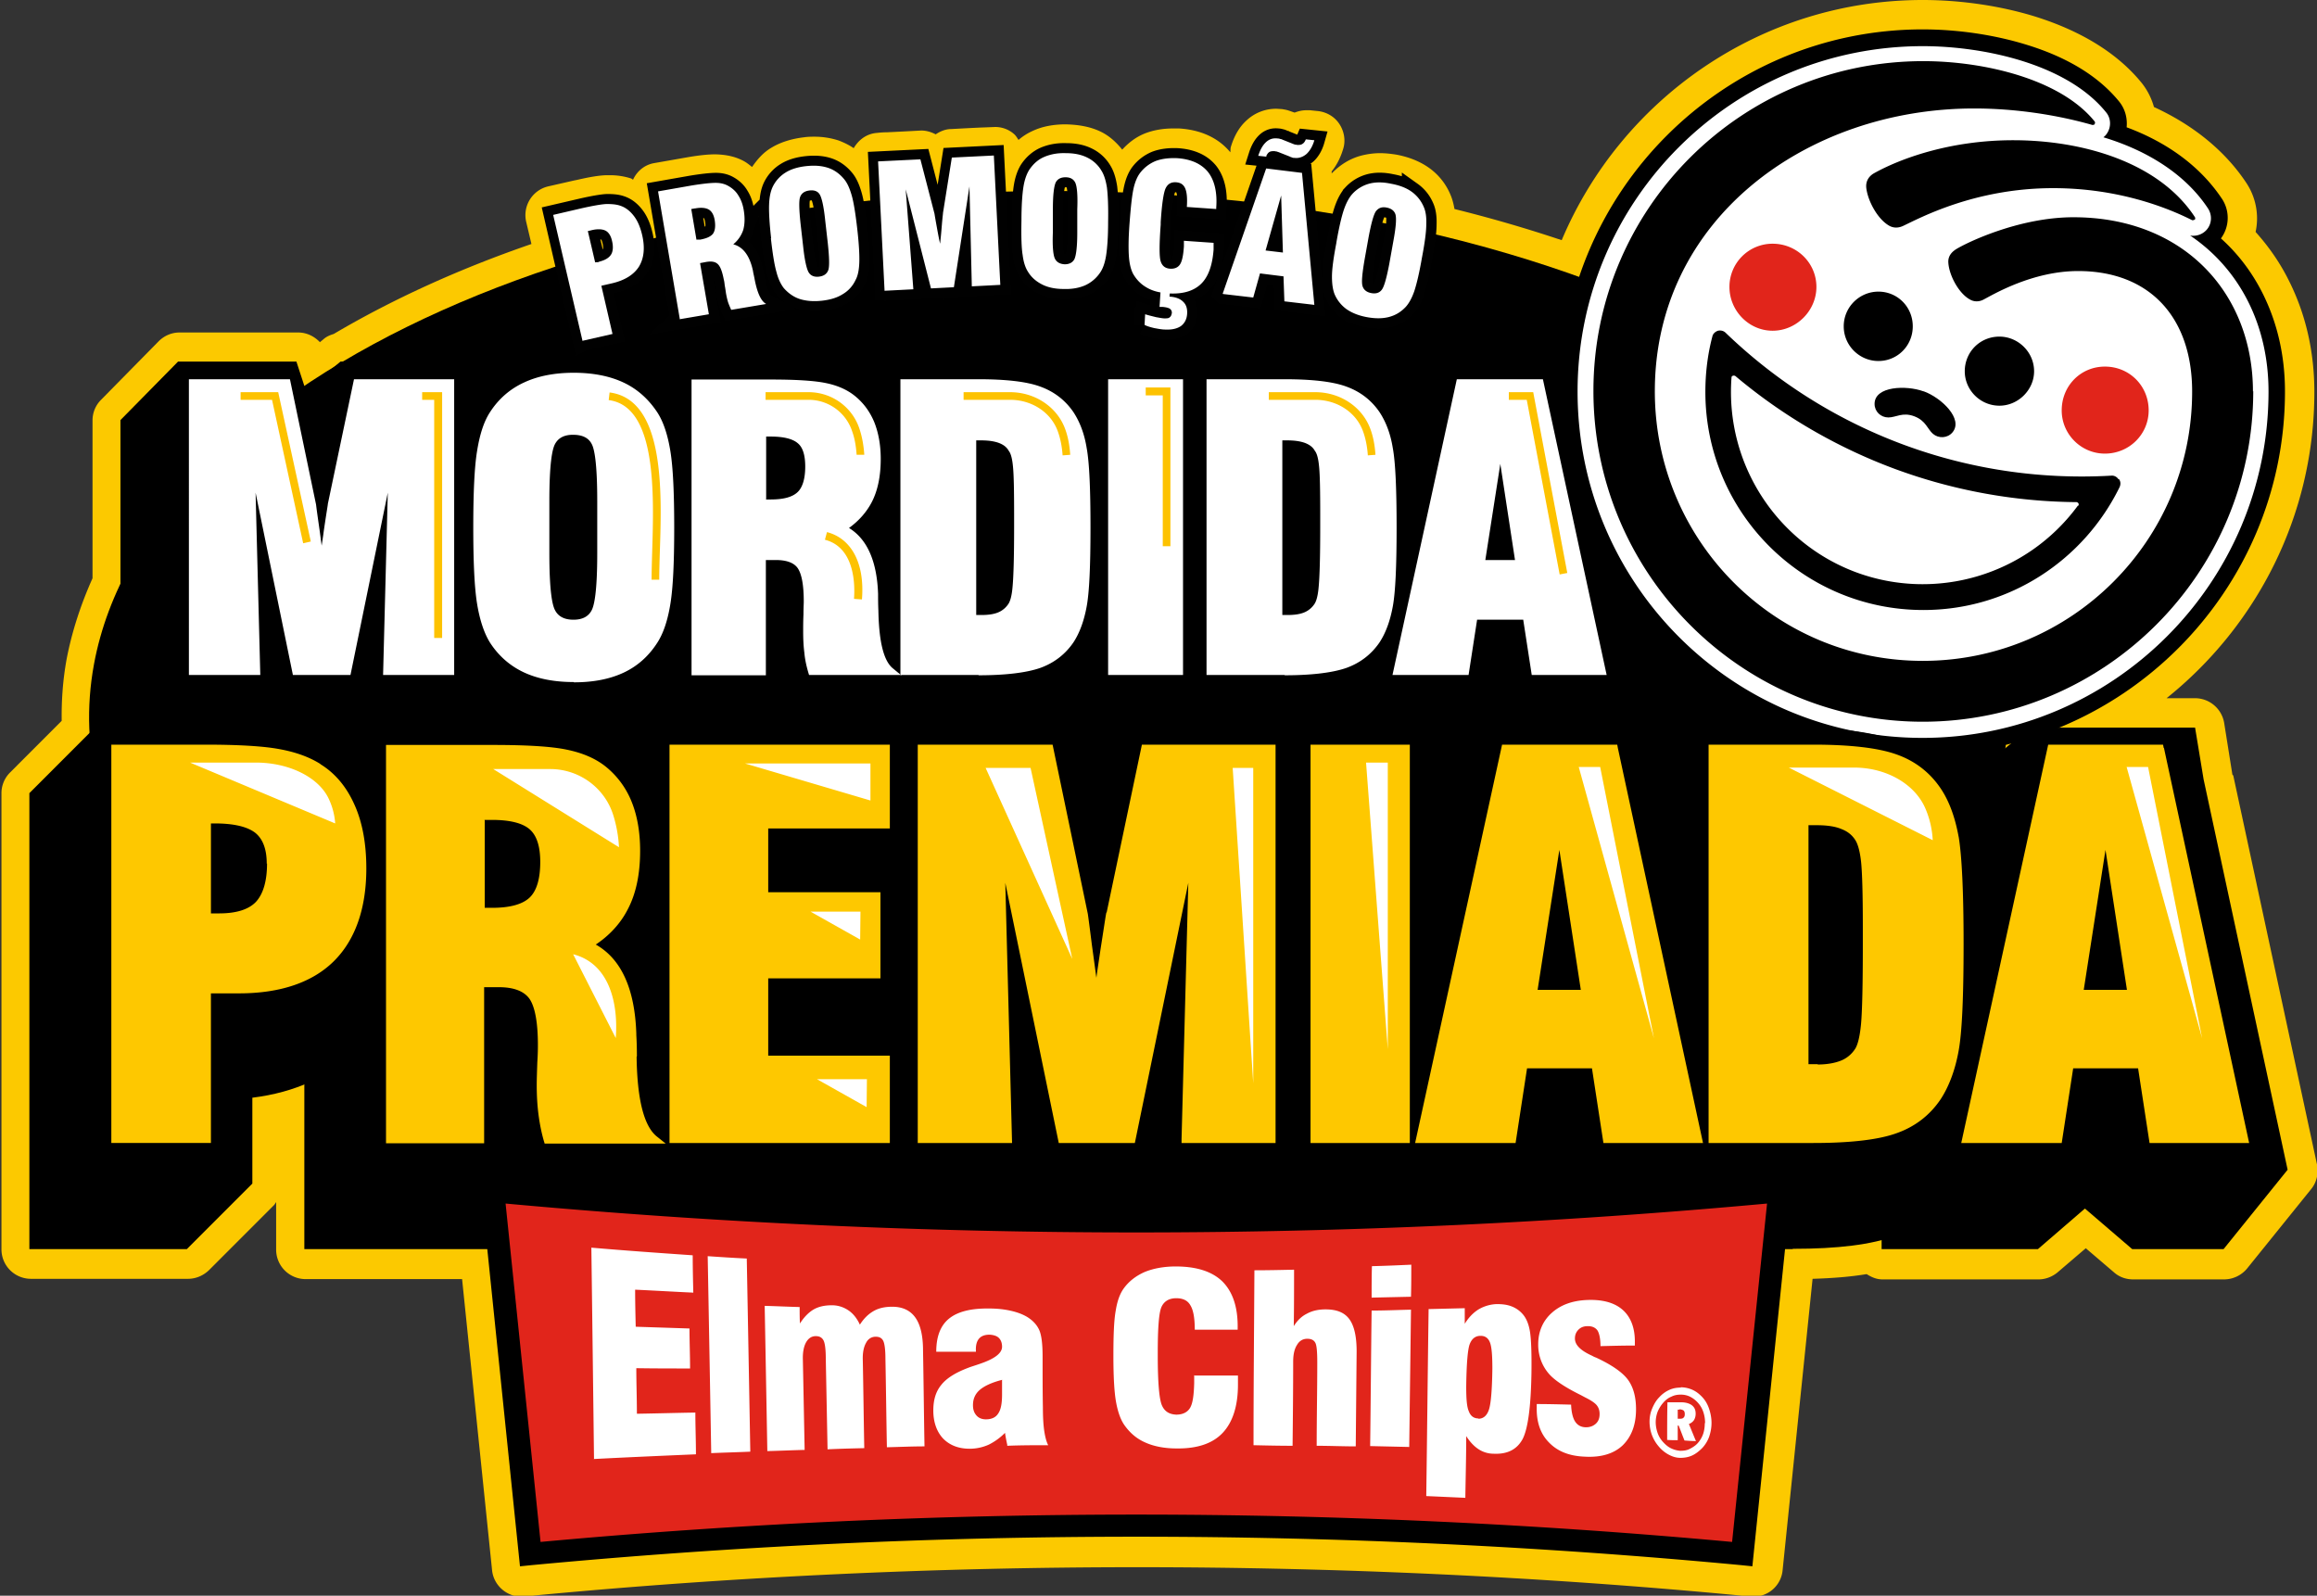 <svg xmlns="http://www.w3.org/2000/svg" width="318" height="219" fill="none"><rect width="100%" height="100%" fill="#333333" stroke="none"/><g clip-path="url(#a)"><path fill="#FCC900" d="m306.388 106.313-1.129-7.101a4.07 4.07 0 0 0-3.992-3.39h-3.911c12.338-9.884 20.281-25.055 20.281-42.04 0-5.568-1.21-10.773-3.548-15.372-1.21-2.421-2.742-4.6-4.516-6.577a8.8 8.8 0 0 0-1.25-6.697c-2.903-4.398-7.257-7.948-12.701-10.45a9.3 9.3 0 0 0-1.653-3.268c-3.266-4.035-8.184-7.1-14.555-9.118C274.616.807 269.133 0 263.891 0c-22.256 0-41.408 13.637-49.553 32.963a190 190 0 0 0-14.716-4.277c-.121-.686-.283-1.331-.524-1.896a8.54 8.54 0 0 0-3.024-3.793c-1.21-.847-2.702-1.452-4.436-1.775-.766-.12-1.532-.202-2.217-.202-.887 0-1.734.122-2.54.323-1.573.404-2.944 1.251-4.113 2.461v-.282c.686-.847 1.21-1.856 1.573-3.066.362-1.13.161-2.38-.484-3.39-.645-1.008-1.694-1.654-2.903-1.815l-1.169-.121h-.484c-.565 0-1.089.12-1.613.323-.04 0-.806-.283-.968-.323-.282-.08-.564-.121-.806-.162-.161 0-.605-.04-.766-.04a5.9 5.9 0 0 0-3.992 1.533c-1.008.888-1.734 2.098-2.217 3.672-.081.242-.041.524-.081.766-1.169-1.412-3.266-3.026-7.016-3.268h-.887c-1.371 0-2.701.242-3.83.686-1.21.484-2.218 1.251-3.105 2.22-.806-1.01-1.774-1.897-2.943-2.462-1.331-.645-2.903-.968-4.838-1.008-1.653 0-3.186.282-4.476.887a7.8 7.8 0 0 0-1.975 1.25c-.162-.241-.323-.524-.525-.725a3.9 3.9 0 0 0-2.701-1.05s-.968.041-2.097.081c-1.733.081-3.911.202-3.911.202-.806 0-1.532.323-2.137.726-.604-.322-1.29-.524-1.975-.524-.041 0-2.944.161-4.718.242-.725 0-1.29.08-1.29.08-1.451.081-2.58.928-3.266 2.099-.645-.444-1.33-.767-2.056-1.05a10.7 10.7 0 0 0-3.266-.524c-.484 0-.968 0-1.492.08-1.733.203-3.266.687-4.515 1.453-1.089.646-1.896 1.574-2.621 2.623-.363-.283-.686-.565-1.129-.807-1.049-.565-2.258-.888-3.911-.928-.968 0-2.177.12-3.83.403l-4.597.807c-1.33.242-2.339 1.13-2.863 2.26-.08 0-.16-.121-.282-.162a9.5 9.5 0 0 0-2.903-.444h-.524c-1.008.04-2.258.242-3.992.646l-.403.08-3.548.808a4.054 4.054 0 0 0-3.024 4.841l.726 3.066c-9.96 3.43-19.071 7.586-27.135 12.346-.524.162-1.008.364-1.411.727l-.484.403c-.766-.807-1.815-1.331-2.984-1.331H24.635c-1.089 0-2.097.444-2.863 1.21l-7.902 8.029a3.97 3.97 0 0 0-1.17 2.824v21.666c-1.612 3.591-2.822 7.303-3.548 11.055-.524 2.865-.725 5.689-.685 8.513L1.37 106.03a4 4 0 0 0-1.17 2.865v62.577a4.045 4.045 0 0 0 4.032 4.035h21.571c1.089 0 2.097-.444 2.863-1.17l8.991-8.998.242-.363v6.536a4.046 4.046 0 0 0 4.032 4.035h21.49l4.113 39.943c.202 2.058 1.976 3.631 3.992 3.631h.362l1.533-.161c27.296-2.583 55.116-3.874 82.655-3.874 27.538 0 55.358 1.291 82.655 3.874l1.572.161h.363a3.99 3.99 0 0 0 3.992-3.631l4.112-39.983c2.782-.081 5.242-.283 7.419-.646.645.404 1.331.726 2.177.726h21.41c.968 0 1.895-.363 2.621-.968l3.87-3.308 3.871 3.308c.726.646 1.653.968 2.621.968h12.499a4.12 4.12 0 0 0 3.145-1.492l8.789-10.894c.766-.928 1.049-2.179.807-3.389l-11.491-53.378z"/><path fill="#000" d="M274.898 104.82c-4.515 24.409-30.925 44.784-67.535 55.88l-151.198-8.957c-30.28-14.686-47.658-36.837-43.263-60.6 7.298-39.46 71.85-68.388 144.183-64.595S282.156 65.36 274.898 104.82"/><path fill="#000" stroke="#010101" stroke-miterlimit="10" stroke-width="2.75" d="m79.994 46.802-3.992-17.309 3.992-.928c1.451-.323 2.58-.524 3.306-.565.726 0 1.37.04 1.935.242.726.243 1.33.727 1.855 1.413.524.685.887 1.573 1.129 2.622.403 1.735.242 3.188-.444 4.317q-1.087 1.695-3.75 2.3l-1.41.323 1.532 6.617-4.073.927zm1.774-10.813h.201c.081 0 .202 0 .323-.08.806-.203 1.33-.525 1.613-.969s.322-1.13.12-1.937c-.16-.685-.483-1.17-.927-1.371-.443-.202-1.129-.242-2.016 0l-.363.08 1.008 4.317zm11.572 7.787-2.984-17.51 4.596-.807c1.492-.242 2.62-.363 3.306-.363.726 0 1.29.16 1.774.443.565.323 1.049.767 1.371 1.332q.544.847.726 2.057c.161 1.009.121 1.897-.081 2.623a4.3 4.3 0 0 1-1.37 1.977c1.37.363 2.257 1.573 2.701 3.631.04.282.121.605.202 1.009.362 1.977.887 3.147 1.612 3.55l-4.798.807c-.161-.363-.322-.726-.443-1.09a11 11 0 0 1-.282-1.25c-.04-.282-.081-.605-.162-1.009-.08-.403-.08-.645-.12-.766-.202-1.09-.444-1.775-.807-2.139s-.887-.443-1.613-.322l-.847.161 1.21 7.02-4.032.686zm2.298-10.894h.524c.846-.161 1.41-.403 1.733-.807q.424-.605.242-1.815c-.12-.767-.403-1.25-.806-1.493-.403-.242-1.048-.323-1.895-.161-.04 0-.121 0-.242.04-.12 0-.201.04-.282.04l.726 4.277zm10.241-.162c-.242-2.137-.323-3.67-.283-4.68.041-1.008.202-1.774.484-2.38a4.7 4.7 0 0 1 1.774-1.977c.766-.484 1.734-.766 2.863-.887 1.169-.121 2.137-.04 2.984.242.846.282 1.572.807 2.177 1.533.443.524.766 1.25 1.048 2.219s.524 2.502.766 4.6.323 3.671.283 4.68-.202 1.815-.525 2.38a4.36 4.36 0 0 1-1.774 1.937c-.766.484-1.733.766-2.862.887q-1.694.181-3.024-.242c-.847-.282-1.573-.807-2.178-1.493-.403-.524-.766-1.25-1.008-2.219-.282-.968-.524-2.501-.766-4.64zm7.781.727-.363-3.187c-.201-1.977-.483-3.147-.766-3.591-.282-.444-.766-.605-1.411-.524s-1.048.363-1.25.847-.161 1.735.041 3.671l.363 3.188c.201 1.896.483 3.106.766 3.55.282.444.766.646 1.411.565.645-.08 1.048-.363 1.25-.847s.161-1.735-.041-3.672Zm7.782 6.456-.887-17.753 5.806-.282 1.935 7.464s.081.524.242 1.412c.162.888.323 1.816.525 2.703q.12-1.029.241-2.542c.081-1.008.162-1.573.162-1.694l1.209-7.585 5.766-.283.887 17.753-3.911.201-.323-13.717-2.136 13.838-3.145.162-3.468-13.597 1.048 13.718-3.911.202zm18.789-9.643c0-2.139.121-3.712.282-4.68.162-.969.444-1.735.807-2.3.524-.767 1.209-1.372 2.016-1.735.846-.363 1.814-.565 2.983-.525 1.17 0 2.137.202 2.944.606a4.56 4.56 0 0 1 1.935 1.775c.363.565.605 1.331.766 2.34.121.968.202 2.542.161 4.68 0 2.139-.121 3.672-.282 4.68-.161.969-.443 1.776-.806 2.3a4.95 4.95 0 0 1-2.016 1.735c-.807.363-1.815.565-2.984.524-1.169 0-2.137-.201-2.943-.605-.807-.403-1.492-.968-1.976-1.775q-.544-.847-.726-2.3c-.161-.968-.201-2.541-.161-4.68zm7.661 1.694v-3.227c.08-1.977-.041-3.188-.282-3.672q-.363-.726-1.331-.726c-.645 0-1.089.242-1.331.686-.241.484-.403 1.694-.403 3.63v3.229c-.08 1.936.041 3.147.282 3.63.242.485.686.727 1.331.767.645 0 1.089-.242 1.331-.685.241-.485.403-1.695.403-3.632Zm14.636 1.09 4.072.282v.928c-.161 2.179-.726 3.752-1.734 4.72-1.008.969-2.5 1.413-4.475 1.292-1.17-.081-2.137-.323-2.903-.767-.807-.444-1.411-1.049-1.895-1.856-.323-.565-.524-1.372-.605-2.34-.081-1.009-.081-2.542.081-4.68.161-2.138.322-3.672.524-4.64.201-.968.524-1.735.927-2.26a5.16 5.16 0 0 1 2.097-1.613c.846-.323 1.814-.444 2.943-.404 1.935.121 3.346.767 4.274 1.897.887 1.13 1.29 2.784 1.129 4.922v.161l-4.032-.282c.08-1.21 0-2.058-.242-2.582-.242-.525-.645-.767-1.25-.807-.685-.04-1.129.242-1.411.807s-.524 2.138-.686 4.68v.323c-.201 2.743-.201 4.438 0 5.043.202.645.645.968 1.291 1.009.604.04 1.088-.162 1.37-.606s.444-1.25.525-2.46zm-5.403 11.58.08-1.494c.525.162 1.049.283 1.533.404.483.08.846.161 1.129.161.322 0 .564 0 .725-.161.162-.121.242-.323.283-.605 0-.242-.081-.404-.283-.565q-.302-.182-.967-.242h-.444l.161-2.421 1.291.08-.081.928c.806.04 1.451.283 1.855.686.443.404.604.969.564 1.655q-.06 1.088-.847 1.694c-.524.363-1.249.525-2.137.484-.524 0-1.048-.12-1.532-.201-.483-.121-.967-.242-1.33-.444zm10.684-4.318 5.968-17.187 4.919.605 1.693 18.115-4.112-.484-.121-3.43-3.226-.403-.927 3.309-4.153-.485zm6.089-18.801-1.17-.121c.283-.888.646-1.493 1.089-1.897q.666-.604 1.573-.484c.161 0 .282.04.403.08.121 0 .242.082.363.122l1.411.565s.201.08.282.08.202.04.282.04c.242 0 .484 0 .686-.16.201-.122.322-.323.443-.606l1.169.121c-.241.848-.645 1.493-1.088 1.896-.484.404-1.048.606-1.653.525-.121 0-.242 0-.363-.08-.121 0-.202-.081-.323-.122l-1.532-.605s-.161-.04-.242-.08c-.08 0-.161 0-.242-.04-.282 0-.524 0-.725.12-.202.121-.323.323-.444.565zm-.202 12.87 2.379.282-.242-7.827zm9.758-1.049c.362-2.098.725-3.631 1.048-4.559.322-.928.726-1.654 1.169-2.138a4.9 4.9 0 0 1 2.258-1.372q1.33-.363 3.024 0c1.129.202 2.097.565 2.822 1.09a4.87 4.87 0 0 1 1.653 2.057q.424.908.363 2.42c0 1.01-.201 2.543-.604 4.64-.363 2.099-.726 3.591-1.049 4.56s-.726 1.654-1.169 2.138c-.645.686-1.371 1.13-2.258 1.372s-1.895.242-3.024.04-2.056-.565-2.822-1.09a4.9 4.9 0 0 1-1.653-2.057q-.363-.908-.363-2.42c0-1.01.201-2.542.605-4.64zm7.257 2.905.565-3.147c.362-1.937.443-3.147.282-3.672-.162-.484-.565-.806-1.21-.927-.645-.122-1.088.04-1.451.484-.323.444-.645 1.614-1.008 3.51l-.565 3.147c-.322 1.896-.443 3.107-.282 3.631q.241.787 1.21.968.968.182 1.451-.484c.323-.444.645-1.614 1.008-3.51Z"/><path fill="#fff" d="m79.953 46.802-4.032-17.309 3.992-.928c1.452-.323 2.58-.524 3.306-.565.726 0 1.371.04 1.936.242.725.243 1.33.727 1.854 1.413.525.685.887 1.573 1.13 2.622.403 1.735.241 3.188-.444 4.317q-1.089 1.695-3.75 2.3l-1.411.323 1.532 6.617-4.072.927zm1.775-10.813h.201c.08 0 .202 0 .323-.08.806-.203 1.33-.525 1.612-.969s.323-1.13.121-1.937c-.16-.685-.484-1.17-.927-1.371s-1.129-.242-2.016 0l-.363.08 1.008 4.317zm11.571 7.787-2.984-17.51 4.597-.807c1.492-.242 2.62-.363 3.306-.363.726 0 1.29.16 1.774.443.565.323 1.048.767 1.371 1.332q.544.847.726 2.057c.161 1.009.121 1.897-.081 2.623a4.3 4.3 0 0 1-1.371 1.977c1.371.363 2.258 1.573 2.702 3.631.04.282.121.605.201 1.009.363 1.977.887 3.147 1.613 3.55l-4.798.807c-.161-.363-.323-.726-.444-1.09a11 11 0 0 1-.282-1.25c-.04-.282-.08-.605-.161-1.009-.04-.403-.08-.645-.121-.766-.202-1.05-.444-1.775-.806-2.139s-.887-.443-1.613-.322l-.847.161 1.21 7.02-4.032.686zm2.298-10.894h.524c.847-.161 1.412-.403 1.734-.807q.423-.605.242-1.815c-.12-.767-.403-1.25-.806-1.493-.403-.242-1.049-.323-1.895-.161-.04 0-.121 0-.242.04-.121 0-.202.04-.282.04l.725 4.277zm10.241-.162c-.242-2.137-.322-3.67-.282-4.68.04-1.008.202-1.774.484-2.38a4.7 4.7 0 0 1 1.774-1.977c.766-.484 1.734-.766 2.863-.887 1.169-.121 2.137-.04 2.983.242s1.573.807 2.178 1.533c.443.524.766 1.25 1.048 2.219s.524 2.502.766 4.6.323 3.671.282 4.68c-.04 1.008-.201 1.815-.524 2.38a4.36 4.36 0 0 1-1.774 1.937c-.766.484-1.734.766-2.863.887q-1.694.181-3.024-.242c-.846-.282-1.572-.807-2.177-1.493-.403-.524-.766-1.25-1.008-2.219-.282-.968-.524-2.501-.766-4.64zm7.782.727-.363-3.187c-.201-1.977-.484-3.147-.766-3.591s-.766-.605-1.411-.524-1.048.363-1.25.847-.161 1.735.04 3.671l.363 3.188c.202 1.896.484 3.106.766 3.55s.766.646 1.411.565c.646-.08 1.049-.363 1.25-.847s.162-1.735-.04-3.672m7.782 6.456-.887-17.753 5.806-.282 1.935 7.464s.081.524.242 1.412.323 1.816.524 2.703q.122-1.029.242-2.542c.081-1.008.161-1.573.161-1.694l1.21-7.585 5.766-.283.887 17.753-3.911.201-.323-13.717-2.137 13.838-3.145.162-3.467-13.597 1.048 13.718-3.911.202zm18.789-9.643c0-2.139.121-3.712.282-4.68.161-.969.444-1.735.806-2.3.525-.767 1.17-1.372 2.016-1.735s1.815-.565 2.984-.525c1.169 0 2.137.202 2.943.606a4.56 4.56 0 0 1 1.936 1.775c.363.565.604 1.331.766 2.34.121.968.201 2.542.161 4.68 0 2.139-.121 3.672-.282 4.68-.162 1.009-.444 1.776-.807 2.3a4.94 4.94 0 0 1-2.016 1.735c-.806.363-1.814.565-2.983.524-1.17 0-2.137-.201-2.944-.605s-1.491-.968-1.975-1.775q-.544-.847-.726-2.3c-.161-.968-.202-2.541-.161-4.68zm7.66 1.694v-3.227c.081-1.977-.04-3.188-.282-3.672q-.363-.726-1.33-.726c-.645 0-1.089.242-1.331.686-.242.484-.403 1.694-.403 3.63v3.229c-.081 1.936.04 3.147.282 3.63.242.485.686.727 1.331.767.645 0 1.088-.242 1.33-.685.242-.485.403-1.695.403-3.632m14.636 1.09 4.073.282v.928c-.162 2.179-.726 3.752-1.734 4.72-1.008.969-2.5 1.413-4.476 1.292-1.169-.081-2.137-.323-2.903-.767-.806-.444-1.411-1.049-1.895-1.856-.322-.565-.524-1.372-.604-2.34-.081-1.009-.081-2.542.08-4.68s.323-3.672.524-4.64c.202-.968.525-1.735.928-2.26a5.16 5.16 0 0 1 2.096-1.613c.847-.323 1.815-.444 2.944-.404 1.935.121 3.346.767 4.274 1.897.887 1.13 1.29 2.784 1.128 4.922v.161l-4.031-.282c.08-1.21 0-2.058-.242-2.582-.242-.525-.646-.767-1.25-.807-.686-.04-1.129.242-1.411.807s-.525 2.138-.686 4.68v.323c-.202 2.743-.202 4.438 0 5.043.202.645.645.968 1.29 1.009.605.04 1.089-.162 1.371-.606s.444-1.25.524-2.46zm-5.403 11.58.081-1.494c.524.162 1.048.283 1.532.404.484.08.847.161 1.129.161.323 0 .565 0 .726-.161.161-.121.242-.323.282-.605 0-.242-.08-.404-.282-.565q-.303-.182-.968-.242h-.443l.161-2.421 1.29.08-.08.928c.806.04 1.451.283 1.854.686.444.404.605.969.565 1.655q-.06 1.088-.847 1.694c-.524.363-1.25.525-2.137.484-.524 0-1.048-.12-1.532-.201-.484-.121-.968-.242-1.331-.444zm10.725-4.318 5.968-17.187 4.919.605 1.693 18.115-4.112-.484-.121-3.43-3.226-.403-.927 3.309-4.153-.485zm6.048-18.801-1.169-.121c.282-.888.645-1.493 1.089-1.897q.665-.604 1.572-.484c.161 0 .282.04.403.08.121 0 .242.082.363.122l1.411.565s.202.08.283.08.201.04.282.04c.242 0 .484 0 .685-.16.202-.122.323-.323.444-.606l1.169.121c-.242.848-.645 1.493-1.088 1.896-.484.404-1.049.606-1.654.525-.121 0-.242 0-.362-.08-.121 0-.202-.081-.323-.122l-1.532-.605s-.161-.04-.242-.08c-.081 0-.161 0-.242-.04-.282 0-.524 0-.726.12-.201.121-.322.323-.443.565zm-.161 12.87 2.379.282-.242-7.827zm9.717-1.089c.363-2.098.726-3.631 1.049-4.56.322-.927.725-1.654 1.169-2.138a4.9 4.9 0 0 1 2.258-1.372q1.33-.363 3.024 0c1.129.202 2.096.565 2.822 1.09a4.9 4.9 0 0 1 1.653 2.057q.423.909.363 2.421c0 1.009-.202 2.542-.605 4.64-.363 2.098-.726 3.591-1.048 4.56-.323.927-.726 1.654-1.169 2.138-.645.685-1.371 1.13-2.258 1.371s-1.895.242-3.024.04-2.056-.564-2.823-1.089a4.9 4.9 0 0 1-1.653-2.057q-.363-.907-.363-2.421c0-1.009.202-2.542.605-4.64zm7.258 2.945.564-3.147c.363-1.937.444-3.147.282-3.672-.161-.484-.564-.806-1.209-.927-.645-.122-1.089.04-1.452.484-.322.444-.645 1.614-1.008 3.51l-.564 3.147c-.323 1.896-.444 3.107-.282 3.631q.241.787 1.209.968.968.182 1.452-.484c.322-.444.645-1.614 1.008-3.51"/><path fill="#000" d="M24.434 97.154v-39.5h12.78l3.468 16.785s.162 1.13.404 3.187c.242 2.018.524 4.075.806 6.093.201-1.533.484-3.39.806-5.649s.524-3.51.565-3.752l3.427-16.663h12.62v39.499h-8.628l.766-30.542-6.17 30.542h-6.934l-6.17-30.542.767 30.542h-8.628z"/><path fill="#000" d="M59.35 105.143h-8.588l-2.379-2.462-3.024 2.462h-6.934l-3.024-2.462-2.38 2.462-16.61 2.461.12-10.45v-39.5l7.903-8.028h16.248l1.29 3.954 4.758-3.954h12.62l7.943 8.029v39.499z"/><path fill="#000" d="M62.939 77.384c0-4.76.16-8.23.524-10.41.322-2.178.887-3.913 1.653-5.123 1.129-1.735 2.58-3.026 4.395-3.873s3.991-1.251 6.491-1.251 4.718.403 6.492 1.25q2.66 1.273 4.354 3.874c.806 1.25 1.37 2.986 1.734 5.164.322 2.179.524 5.649.524 10.37s-.161 8.19-.524 10.368c-.323 2.179-.928 3.914-1.734 5.165q-1.633 2.602-4.355 3.873c-1.814.847-3.95 1.291-6.49 1.291s-4.718-.444-6.492-1.291c-1.815-.847-3.266-2.138-4.395-3.873-.766-1.251-1.33-2.946-1.653-5.124-.323-2.179-.524-5.649-.524-10.41m16.813 3.591v-7.141c0-4.358-.282-7.101-.807-8.11-.564-1.049-1.532-1.533-2.983-1.533s-2.38.525-2.903 1.574-.807 3.752-.807 8.069v7.141c0 4.277.283 6.94.807 8.03.524 1.088 1.532 1.613 2.943 1.613s2.379-.525 2.943-1.574c.525-1.049.807-3.752.807-8.069"/><path fill="#000" d="M76.002 106.111c-3.669 0-7.015-.686-9.838-2.017-3.145-1.493-5.725-3.753-7.66-6.738v-.08c-1.412-2.18-2.339-4.883-2.863-8.191-.403-2.623-.605-6.415-.605-11.66s.202-9.038.605-11.66c.524-3.309 1.451-6.012 2.822-8.19 1.935-3.067 4.516-5.367 7.701-6.86 2.863-1.331 6.17-2.017 9.838-2.017 3.67 0 7.016.686 9.838 2.017q4.718 2.24 7.62 6.778c1.452 2.22 2.38 4.963 2.904 8.312.403 2.622.604 6.415.604 11.62s-.201 8.957-.605 11.62c-.524 3.348-1.451 6.092-2.903 8.31-1.894 2.986-4.475 5.246-7.62 6.779-2.862 1.372-6.169 2.058-9.838 2.058z"/><path fill="#000" d="M92.574 97.154v-39.5h10.241c3.346 0 5.806.162 7.338.485s2.742.847 3.709 1.614c1.129.928 1.936 2.058 2.5 3.43.565 1.33.806 2.945.806 4.841 0 2.26-.403 4.196-1.169 5.73-.766 1.532-2.016 2.823-3.669 3.792 2.823 1.25 4.314 4.276 4.476 8.997v.121c0 .484 0 1.21.04 2.138q.121 6.657 2.177 8.352h-10.644c-.242-.807-.403-1.694-.524-2.582s-.162-1.856-.162-2.905c0-.646 0-1.412.041-2.3 0-.887.04-1.493.04-1.775 0-2.42-.323-4.075-.927-4.963q-.907-1.33-3.387-1.331h-1.855v15.816h-9.031zm9.031-23.078h1.169c1.895 0 3.226-.404 4.032-1.17.766-.767 1.17-2.058 1.17-3.914 0-1.694-.404-2.905-1.17-3.59-.766-.727-2.137-1.05-4.032-1.05h-1.169v9.723"/><path fill="#000" d="M119.023 105.143h-10.644l-3.871-2.946-2.903 2.946h-9.031l-7.903-8.03V57.616l7.903-8.03h10.241c3.992 0 6.814.202 8.91.646 2.742.565 5.121 1.654 7.056 3.228h.041a17 17 0 0 1 4.798 6.617c.927 2.34 1.411 4.962 1.411 7.867 0 3.55-.685 6.698-2.056 9.401-.041.08-.081.202-.162.282 1.008 2.22 1.694 5.044 1.815 8.594v.242c0 .525 0 1.251.04 2.139.04 2.743.363 3.671.363 3.712 0 0-.282-.686-1.169-1.413l-4.96 14.243zm-18.547-34.9a5.3 5.3 0 0 0 1.008 1.21s.081.081.121.081v-4.64s-.242.202-.363.323a7 7 0 0 0-.766.928z"/><path fill="#000" d="M120.878 97.154v-39.5h10.039c3.669 0 6.411.324 8.185.97s3.185 1.734 4.234 3.308c.806 1.21 1.371 2.784 1.733 4.72.323 1.937.525 5.528.525 10.773s-.162 8.876-.525 10.772c-.322 1.896-.927 3.47-1.733 4.72-1.049 1.574-2.46 2.663-4.234 3.31-1.774.645-4.516.967-8.185.967h-10.039zm9.193-32.156v24.934s.362.04.524.04h.766c.967 0 1.774-.12 2.459-.403a3.8 3.8 0 0 0 1.573-1.291c.322-.484.564-1.412.685-2.784s.202-4.035.202-8.07V75.61c0-3.268-.041-5.487-.162-6.657-.12-1.17-.322-1.937-.645-2.38-.363-.565-.887-.969-1.572-1.251-.686-.283-1.573-.404-2.621-.404h-1.25z"/><path fill="#000" d="M130.917 105.143h-10.039l-7.903-8.03V57.616l7.903-8.03h10.039c4.718 0 8.145.444 10.846 1.413 3.307 1.21 6.129 3.389 8.105 6.334 1.451 2.179 2.459 4.801 2.983 7.827.282 1.533.645 4.479.645 12.185s-.363 10.651-.645 12.185c-.524 2.985-1.532 5.608-2.943 7.746v.08a16.8 16.8 0 0 1-8.145 6.335c-2.701.968-6.128 1.412-10.846 1.412zm-2.016-34.012s.041.08.081.12l-.161-.241s.04.08.08.12"/><path fill="#000" d="M149.061 97.154v-39.5h9.112v39.5z"/><path fill="#000" d="M158.173 105.143h-9.112l-7.943-7.989v-39.5l7.943-8.028h9.112l7.903 8.029v39.499z"/><path fill="#000" d="M162.407 97.154v-39.5h10.039c3.67 0 6.411.324 8.185.97s3.186 1.734 4.234 3.308c.806 1.21 1.371 2.784 1.734 4.72.322 1.937.524 5.528.524 10.773s-.162 8.876-.524 10.772c-.323 1.896-.928 3.47-1.734 4.72-1.048 1.574-2.46 2.663-4.234 3.31-1.774.645-4.515.967-8.185.967h-10.039zm9.193-32.156v24.934s.363.04.524.04h.766c.968 0 1.774-.12 2.459-.403a3.8 3.8 0 0 0 1.573-1.291c.322-.484.564-1.412.685-2.784s.202-4.035.202-8.07V75.61c0-3.268-.04-5.487-.161-6.657s-.323-1.937-.645-2.38c-.363-.565-.887-.969-1.573-1.251-.685-.283-1.572-.404-2.621-.404h-1.25z"/><path fill="#000" d="M172.487 105.143h-10.04l-7.902-8.03V57.616l7.902-8.03h10.04c4.717 0 8.144.444 10.846 1.413 3.306 1.21 6.128 3.389 8.104 6.334 1.451 2.179 2.459 4.801 2.984 7.827.282 1.533.645 4.479.645 12.185s-.363 10.651-.645 12.185c-.525 2.985-1.533 5.608-2.944 7.746v.08a16.82 16.82 0 0 1-8.144 6.335c-2.702.968-6.129 1.412-10.846 1.412zm-2.057-34.012s.041.08.081.12l-.161-.241s.04.08.08.12"/><path fill="#000" d="m187.768 97.154 8.507-39.5h10.846l8.427 39.5h-9.112l-1.129-7.585h-7.177l-1.129 7.585zm11.289-14.686h5.242l-2.621-17.228z"/><path fill="#000" d="M215.508 105.143h-9.112l-4.718-4.075-4.717 4.075h-9.193l-7.741-9.724 8.507-39.499 7.741-6.294h18.628l8.346 45.834z"/><path fill="#fff" d="M26.49 92.11V52.613h12.902L42.9 69.396s.161 1.13.403 3.187c.282 2.017.524 4.075.847 6.092.242-1.533.483-3.389.846-5.648.323-2.26.524-3.51.565-3.752l3.467-16.663H61.81V92.11H53.1l.807-30.543-6.25 30.543h-7.015l-6.25-30.543.807 30.543z"/><path fill="#fff" d="M62.374 92.635h-9.797l.645-25.014-5.12 25.014h-7.903l-5.121-25.014.645 25.014h-9.798V52.047h13.87l3.589 17.228s0 .161.443 3.227c.121.807.202 1.574.323 2.38.08-.604.201-1.29.282-1.976.444-3.026.564-3.59.564-3.752l3.589-17.107h13.749v40.588zm-8.709-1.049h7.62v-38.45H49.473l-3.387 16.26s-.161.928-.564 3.712a387 387 0 0 1-.847 5.648l-.524 3.672-.524-3.672c-.283-2.017-.565-4.075-.847-6.092-.242-1.977-.403-3.026-.403-3.147l-3.427-16.38H27.014v38.45h7.62l-.766-29.978 1.049-.121 6.169 30.098h6.168l6.17-30.098 1.048.12-.766 29.978zm11.814-19.245c0-4.76.16-8.23.524-10.41.322-2.178.887-3.913 1.693-5.123 1.13-1.735 2.621-3.026 4.435-3.874 1.815-.847 4.032-1.25 6.572-1.25s4.758.403 6.572 1.25c1.815.848 3.266 2.139 4.395 3.874.807 1.25 1.412 2.985 1.734 5.164s.524 5.649.524 10.369-.161 8.19-.524 10.369c-.322 2.179-.927 3.914-1.734 5.164-1.129 1.735-2.58 3.026-4.395 3.874-1.814.847-3.991 1.29-6.572 1.29s-4.757-.443-6.572-1.29c-1.814-.848-3.306-2.139-4.435-3.874-.766-1.25-1.33-2.945-1.693-5.124-.323-2.178-.524-5.648-.524-10.409m17.015 3.59v-7.14c0-4.358-.283-7.101-.847-8.11-.565-1.05-1.573-1.533-3.024-1.533s-2.42.524-2.943 1.573c-.565 1.05-.807 3.753-.807 8.07v7.14c0 4.278.282 6.94.806 8.03.565 1.09 1.533 1.614 2.984 1.614s2.42-.525 2.984-1.574.806-3.752.806-8.07z"/><path fill="#fff" d="M78.704 93.604c-2.621 0-4.92-.444-6.814-1.332s-3.468-2.26-4.637-4.075c-.807-1.29-1.411-3.106-1.774-5.326s-.524-5.729-.524-10.49c0-4.76.16-8.311.524-10.49.363-2.26.927-4.034 1.774-5.325 1.17-1.816 2.742-3.188 4.677-4.075 1.895-.888 4.193-1.332 6.814-1.332 2.62 0 4.919.444 6.814 1.332 1.895.887 3.427 2.259 4.637 4.075.846 1.29 1.451 3.106 1.814 5.366.363 2.219.524 5.729.524 10.49 0 4.76-.161 8.23-.524 10.45-.363 2.259-.968 4.074-1.814 5.365-1.17 1.816-2.702 3.188-4.597 4.076s-4.153 1.33-6.814 1.33zm0-41.396c-2.46 0-4.597.404-6.37 1.21-1.735.807-3.146 2.058-4.194 3.672-.726 1.17-1.29 2.824-1.613 4.922-.323 2.139-.524 5.609-.524 10.329s.161 8.19.524 10.329c.323 2.098.887 3.752 1.613 4.922a10.23 10.23 0 0 0 4.193 3.671c1.734.807 3.87 1.251 6.37 1.251s4.597-.403 6.33-1.25c1.734-.807 3.105-2.058 4.194-3.672.766-1.17 1.33-2.865 1.653-4.963.323-2.178.524-5.608.524-10.288s-.161-8.15-.524-10.288c-.322-2.098-.887-3.752-1.653-4.963-1.089-1.654-2.46-2.905-4.193-3.712-1.734-.807-3.87-1.21-6.33-1.21zm0 33.932c-1.653 0-2.823-.646-3.468-1.937-.605-1.17-.887-3.873-.887-8.271V68.79c0-4.438.282-7.181.887-8.31.645-1.251 1.814-1.897 3.427-1.897s2.823.605 3.468 1.816c.605 1.13.887 3.873.887 8.351v7.141c0 4.439-.282 7.182-.887 8.312-.645 1.25-1.815 1.896-3.468 1.896zm-.081-26.468c-1.21 0-2.016.444-2.46 1.291-.362.686-.766 2.582-.766 7.827v7.142c0 5.204.404 7.1.766 7.787q.666 1.33 2.54 1.331c1.25 0 2.057-.444 2.5-1.291.363-.686.766-2.582.766-7.827V68.79c0-5.325-.403-7.221-.766-7.867-.443-.847-1.29-1.25-2.54-1.25zM95.476 92.11V52.613h10.362c3.387 0 5.887.161 7.419.484s2.782.847 3.75 1.614a8.6 8.6 0 0 1 2.54 3.43q.846 1.995.847 4.84c0 2.26-.403 4.197-1.21 5.73s-2.016 2.824-3.709 3.792c2.862 1.251 4.354 4.277 4.516 8.998v.12c0 .485 0 1.211.04 2.139.08 4.438.806 7.222 2.217 8.352h-10.805c-.242-.807-.403-1.695-.524-2.582-.121-.888-.162-1.856-.162-2.905 0-.646 0-1.412.041-2.3 0-.888.04-1.493.04-1.775q0-3.631-.968-4.963c-.645-.888-1.774-1.331-3.427-1.331h-1.895V92.07h-9.112zm9.112-23.077h1.17c1.895 0 3.266-.404 4.072-1.17.806-.767 1.21-2.058 1.21-3.914 0-1.695-.404-2.905-1.21-3.59-.806-.727-2.137-1.05-4.072-1.05h-1.17v9.723"/><path fill="#fff" d="M123.74 92.635h-12.7l-.121-.403c-.242-.847-.444-1.735-.524-2.663-.121-.928-.162-1.896-.162-2.945 0-.646 0-1.412.041-2.3 0-.888.04-1.453.04-1.735 0-2.3-.282-3.833-.847-4.64-.524-.726-1.532-1.09-2.983-1.09h-1.371v15.817H94.912V52.087h10.926c3.428 0 5.968.161 7.5.484 1.613.323 2.943.928 3.951 1.735 1.21.969 2.097 2.179 2.702 3.631.564 1.413.887 3.107.887 5.044 0 2.34-.404 4.357-1.25 5.97-.726 1.373-1.774 2.543-3.105 3.511 2.5 1.533 3.831 4.56 3.992 9.038v.161c0 .484 0 1.21.04 2.138.081 4.277.726 6.94 2.016 7.949l1.169.968zm-11.894-1.049h9.193c-1.008-1.533-1.492-4.115-1.573-7.827 0-.928 0-1.654-.04-2.138v-.162c-.161-4.478-1.572-7.343-4.193-8.513l-.927-.403.887-.525c1.572-.928 2.741-2.138 3.507-3.59.766-1.453 1.129-3.309 1.129-5.488 0-1.775-.282-3.348-.806-4.6a8.1 8.1 0 0 0-2.379-3.187c-.887-.726-2.056-1.21-3.508-1.533-1.492-.322-3.951-.444-7.298-.444h-9.837v38.45h8.063V75.812h2.42c1.814 0 3.104.524 3.83 1.573.685 1.009 1.048 2.704 1.048 5.245 0 .283 0 .848-.04 1.776 0 .887-.04 1.654-.04 2.259 0 1.009.04 1.937.161 2.824.081.727.242 1.453.403 2.098m-6.128-21.948h-1.694V58.946h1.694c2.056 0 3.507.404 4.435 1.21.927.807 1.371 2.139 1.371 3.995 0 1.977-.444 3.43-1.371 4.276-.887.888-2.339 1.291-4.435 1.291zm-.605-1.09h.645c1.774 0 2.983-.322 3.709-1.008.686-.646 1.049-1.856 1.049-3.51 0-1.534-.323-2.623-1.008-3.188-.686-.605-1.936-.928-3.71-.928h-.645v8.594zm18.99 23.561V52.613h10.161c3.709 0 6.491.322 8.265.968s3.226 1.735 4.274 3.308c.807 1.21 1.412 2.784 1.734 4.72.323 1.938.524 5.528.524 10.773s-.161 8.877-.524 10.773c-.322 1.896-.927 3.47-1.734 4.72-1.048 1.574-2.499 2.663-4.274 3.309-1.814.645-4.556.968-8.265.968h-10.161zm9.274-32.155v24.934s.363.04.524.04h.806c1.008 0 1.815-.121 2.46-.403a3.9 3.9 0 0 0 1.613-1.291c.322-.485.564-1.413.685-2.784.121-1.372.202-4.035.202-8.07v-1.815c0-3.268-.041-5.487-.162-6.657-.12-1.17-.322-1.937-.685-2.38-.363-.566-.887-.97-1.572-1.251-.686-.283-1.573-.404-2.661-.404h-1.25z"/><path fill="#fff" d="M134.304 92.635h-10.725V52.047h10.725c3.75 0 6.613.323 8.467 1.009 1.896.685 3.428 1.855 4.557 3.51.846 1.29 1.491 2.904 1.814 4.922.363 1.937.524 5.608.524 10.893s-.161 8.917-.524 10.853c-.363 1.978-.968 3.632-1.814 4.923-1.129 1.654-2.661 2.824-4.557 3.51-1.854.645-4.677 1.009-8.467 1.009zm-9.636-1.049h9.636c3.629 0 6.371-.323 8.105-.928 1.693-.605 3.024-1.654 4.032-3.106.766-1.17 1.33-2.663 1.653-4.52.322-1.855.524-5.486.524-10.691s-.161-8.795-.524-10.692c-.323-1.856-.887-3.349-1.653-4.519-1.008-1.452-2.339-2.501-4.032-3.106-1.734-.605-4.436-.928-8.105-.928h-9.636zm10.08-6.092h-.806c-.202 0-.404 0-.646-.04l-.443-.081V59.51h.484s.322-.08.524-.08h.766c1.129 0 2.097.16 2.863.443q1.21.484 1.814 1.453c.363.524.645 1.371.766 2.622.121 1.17.202 3.43.202 6.698v1.815c0 3.994-.081 6.738-.202 8.11-.121 1.492-.403 2.46-.806 3.026-.444.686-1.089 1.17-1.815 1.493-.725.282-1.612.443-2.661.443zm-.806-1.09h.806c.927 0 1.693-.12 2.258-.362a3.1 3.1 0 0 0 1.371-1.13c.201-.283.484-.928.604-2.502.121-1.331.202-4.034.202-7.988v-1.816c0-3.228-.04-5.487-.161-6.617-.121-1.29-.363-1.856-.565-2.098-.282-.524-.725-.847-1.33-1.089-.645-.242-1.452-.363-2.46-.363h-.685v23.966zm18.667 7.706V52.613h9.234V92.11z"/><path fill="#fff" d="M162.367 92.635h-10.282V52.047h10.282zm-9.193-1.049h8.145v-38.45h-8.145zm12.983.524V52.613h10.16c3.71 0 6.492.322 8.266.968s3.225 1.735 4.274 3.308c.806 1.21 1.411 2.784 1.733 4.72.323 1.938.524 5.528.524 10.773s-.161 8.877-.524 10.773c-.322 1.896-.927 3.47-1.733 4.72-1.049 1.574-2.5 2.663-4.274 3.309-1.815.645-4.556.968-8.266.968h-10.16zm9.273-32.155v24.934s.363.04.524.04h.807c1.008 0 1.814-.121 2.459-.403a3.9 3.9 0 0 0 1.613-1.291c.323-.485.564-1.413.685-2.784.121-1.372.202-4.035.202-8.07v-1.815c0-3.268-.04-5.487-.161-6.657s-.323-1.937-.686-2.38c-.363-.566-.887-.97-1.572-1.251-.686-.283-1.573-.404-2.661-.404h-1.25z"/><path fill="#fff" d="M176.317 92.635h-10.725V52.047h10.725c3.75 0 6.613.323 8.467 1.009 1.895.685 3.428 1.855 4.556 3.51.847 1.29 1.492 2.904 1.815 4.922.363 1.937.524 5.608.524 10.893s-.161 8.917-.524 10.853c-.363 1.978-.968 3.632-1.815 4.923-1.128 1.654-2.661 2.824-4.556 3.51-1.854.645-4.677 1.009-8.467 1.009zm-9.636-1.049h9.636c3.629 0 6.371-.323 8.105-.928 1.693-.605 3.023-1.654 4.031-3.106.767-1.17 1.331-2.663 1.654-4.52.322-1.855.524-5.486.524-10.691s-.162-8.795-.524-10.692c-.323-1.856-.887-3.349-1.654-4.519-1.008-1.452-2.338-2.501-4.031-3.106-1.734-.605-4.436-.928-8.105-.928h-9.636zm10.08-6.092h-.807c-.201 0-.403 0-.645-.04l-.443-.081V59.51h.484s.322-.08.524-.08h.766c1.129 0 2.096.16 2.863.443q1.21.484 1.814 1.453c.363.524.645 1.371.766 2.622.121 1.17.202 3.43.202 6.698v1.815c0 3.994-.081 6.738-.202 8.11-.121 1.492-.403 2.46-.806 3.026-.444.686-1.089 1.17-1.815 1.493-.726.282-1.613.443-2.661.443zm-.807-1.09h.807c.927 0 1.693-.12 2.258-.362a3.1 3.1 0 0 0 1.371-1.13c.201-.283.483-.928.604-2.502.121-1.331.202-4.034.202-7.988v-1.816c0-3.228-.04-5.487-.161-6.617-.121-1.29-.363-1.856-.565-2.098-.282-.524-.726-.847-1.33-1.089-.645-.242-1.452-.363-2.46-.363h-.685v23.966zm15.886 7.706 8.629-39.498h10.967l8.507 39.499h-9.233l-1.169-7.585h-7.258l-1.169 7.585H191.8zm11.371-14.685h5.322l-2.621-17.228-2.661 17.228z"/><path fill="#fff" d="M220.588 92.635h-10.362l-1.169-7.585h-6.33l-1.17 7.585h-10.442l8.83-40.588h11.813l8.749 40.588zm-9.435-1.049h8.105l-8.266-38.45h-10.12l-8.387 38.45h8.185l1.17-7.585h8.184l1.17 7.585zm-2.016-13.637h-6.531l3.306-21.262 3.266 21.262zm-5.281-1.09h4.072l-2.016-13.192z"/><path fill="#FDC200" d="M90.477 79.563h-1.048c0-1.13.04-2.42.08-3.833.242-7.948.645-19.971-5.967-20.819l.121-1.049c7.58.969 7.177 13.557 6.895 21.908-.04 1.372-.081 2.704-.081 3.793m27.095-17.107c-.081-1.13-.242-2.219-.605-3.228a6.28 6.28 0 0 0-6.008-4.357h-5.886v-1.049h5.886c3.226 0 6.048 2.058 7.016 5.084.363 1.089.565 2.3.645 3.51h-1.048zm28.264 0c-.081-1.13-.282-2.219-.645-3.228-.928-2.622-3.548-4.357-6.572-4.357h-6.371v-1.049h6.371c3.467 0 6.491 2.058 7.58 5.084.403 1.089.605 2.3.685 3.51l-1.048.08zm41.891 0c-.08-1.13-.282-2.219-.645-3.228-.927-2.622-3.548-4.357-6.572-4.357h-6.37v-1.049h6.37c3.468 0 6.492 2.058 7.58 5.084.404 1.089.605 2.3.686 3.51l-1.049.08zm-69.47 19.81-1.048-.08c.121-1.614.242-7.02-3.992-8.11l.283-1.05c3.386.889 5.201 4.318 4.798 9.24zm42.376-7.302h-1.048V54.265h-2.339v-1.09h3.387zm53.424 3.873-4.516-23.966h-2.46v-1.049h3.347l4.677 24.813zM41.61 74.56l-4.274-19.689h-4.314v-1.049h5.16l4.476 20.496zm19.071 12.992h-1.089v-32.68H57.94v-1.05h2.742z"/><path fill="#fff" d="M263.811 102.439c-26.732 0-48.464-21.827-48.464-48.698s21.772-48.577 48.544-48.577c8.467 0 20.402 2.502 26.047 9.482a3.58 3.58 0 0 1 .564 3.51c5.967 2.058 10.604 5.406 13.467 9.764.887 1.371.766 3.147-.323 4.357a2.1 2.1 0 0 1-.564.484c5.967 4.922 9.354 12.427 9.354 20.94 0 26.83-21.813 48.658-48.666 48.658z"/><path fill="#000" d="M263.891 6.334c8.225 0 19.757 2.38 25.16 9.078.685.807.725 2.018.12 2.905-.12.202-.282.363-.483.525 6.289 1.896 11.37 5.245 14.353 9.764.605.928.525 2.138-.201 2.945a2.45 2.45 0 0 1-1.815.807c-.161 0-.282 0-.443-.04 6.693 4.518 10.765 12.144 10.765 21.423 0 26.185-21.288 47.528-47.496 47.528s-47.335-21.303-47.335-47.528 21.248-47.407 47.415-47.407m-.04-2.3c-27.417 0-49.714 22.312-49.714 49.707 0 27.396 22.257 49.828 49.634 49.828s49.794-22.352 49.794-49.828c0-4.922-1.048-9.481-3.104-13.556-1.452-2.865-3.347-5.366-5.686-7.464a4.74 4.74 0 0 0 .162-5.406c-2.863-4.318-7.338-7.707-13.104-9.845.121-1.25-.202-2.501-1.008-3.51-2.782-3.43-7.016-6.052-12.62-7.787-4.395-1.372-9.475-2.138-14.314-2.138z"/><path fill="#E1251B" d="M249.296 39.378c0 3.268-2.742 6.012-6.008 6.012s-5.927-2.744-5.927-6.012a5.913 5.913 0 0 1 5.927-5.93c3.306 0 6.008 2.622 6.008 5.93m45.601 16.946c0 3.268-2.661 5.93-6.008 5.93-3.266 0-5.927-2.662-5.927-5.93 0-3.39 2.621-6.012 5.927-6.012 3.387 0 6.008 2.663 6.008 6.012"/><path fill="#000" d="M279.172 50.958c0 2.541-2.177 4.72-4.758 4.72-2.661 0-4.757-2.179-4.757-4.72 0-2.663 2.096-4.761 4.757-4.761 2.541 0 4.758 2.098 4.758 4.76m-16.652-6.172c0 2.662-2.096 4.76-4.717 4.76-2.58 0-4.758-2.098-4.758-4.76s2.178-4.761 4.758-4.761c2.621 0 4.717 2.098 4.717 4.76m28.224 20.981c-.202-.323-.605-.525-.968-.485-19.797 1.13-38.827-6.011-52.939-19.608-.282-.282-.686-.363-1.049-.282-.362.12-.685.403-.766.766-.645 2.421-.967 5.003-.967 7.626 0 16.542 13.386 29.937 29.917 29.937 11.854 0 22.055-6.9 26.933-16.865.162-.363.161-.767-.08-1.09zm-5.564 3.63c-7.096 9.644-19.555 13.154-30.401 9.16-10.806-3.995-18.023-14.767-17.136-26.75 0-.121.081-.202.202-.242s.242 0 .322.04a74 74 0 0 0 21.894 12.75 73.6 73.6 0 0 0 24.917 4.559c.121 0 .202.08.282.161.041.121.041.242 0 .323z"/><path fill="#000" d="M263.972 53.701c-2.339-.847-6.693-.726-6.693 1.735 0 1.049.847 1.856 1.895 1.856s1.935-.767 3.548-.162c1.613.606 1.814 1.776 2.581 2.421.766.646 1.975.605 2.661-.202 1.572-1.855-1.573-4.8-3.952-5.648z"/><path fill="#000" d="M309.21 53.741c0-13.475-9.475-23.925-24.635-23.925-7.459 0-14.636 3.47-16.128 4.398-.363.242-1.089.766-1.048 1.775.08 1.735 1.411 4.277 2.983 5.124.484.282 1.17.363 1.855 0 1.25-.646 6.653-3.914 12.983-3.914 9.798 0 15.644 6.335 15.644 16.542 0 20.416-16.571 36.958-36.973 36.958S227.12 74.116 227.12 53.7c0-23.643 20.845-38.813 43.827-38.813 5.685 0 11.41.887 16.208 2.26.121 0 .283 0 .323-.122a.305.305 0 0 0 0-.363c-4.758-5.89-15.362-8.271-23.506-8.271-24.999 0-45.279 20.214-45.279 45.269s20.28 45.39 45.198 45.39 45.359-20.295 45.359-45.39zm-7.983-23.602s-.242.12-.363.08c-3.508-1.775-10.241-4.397-19.071-4.397-10.886 0-18.467 4.196-20.644 5.204-.363.162-1.048.364-1.774 0-1.613-.847-2.984-3.348-3.225-5.164-.162-1.21.604-1.816 1.008-2.058 3.588-2.017 10.442-4.559 19.151-4.559 9.475 0 19.958 2.986 24.918 10.53.08.122.08.283 0 .364M13.023 162.434v-53.58h12.298c4.556 0 7.902.202 10.08.606s3.991 1.049 5.483 1.977c1.975 1.21 3.467 2.985 4.516 5.366s1.532 5.204 1.532 8.513c0 5.406-1.411 9.562-4.274 12.346-2.863 2.824-7.056 4.236-12.62 4.236h-4.395v20.536zm12.58-30.501s.403.04.645.08h1.008c2.5 0 4.314-.605 5.443-1.775s1.653-3.066 1.653-5.648c0-2.139-.605-3.712-1.774-4.681s-3.145-1.412-5.927-1.412h-1.089v13.395z"/><path fill="#000" d="M25.603 171.432H4.032v-62.578l8.991-8.997h12.298c5.12 0 8.95.242 11.692.726 3.266.606 6.169 1.655 8.588 3.188 3.548 2.179 6.25 5.366 8.024 9.441 1.532 3.51 2.298 7.585 2.298 12.104 0 7.908-2.339 14.242-6.975 18.801-3.67 3.631-8.467 5.81-14.314 6.536v11.781l-8.991 8.998zm-.08-46.439s.08.161.12.282v-.484s-.08.121-.12.202"/><path fill="#000" d="M50.762 162.434v-53.58h14.072c4.596 0 7.942.202 10.04.646 2.096.444 3.79 1.17 5.08 2.219 1.532 1.251 2.66 2.784 3.427 4.64.766 1.815 1.129 3.994 1.129 6.536 0 3.066-.525 5.689-1.613 7.746s-2.742 3.793-5.04 5.165c3.87 1.735 5.927 5.769 6.128 12.225v.161c0 .686.04 1.654.081 2.905.08 6.012 1.089 9.804 2.984 11.337H72.414a23.5 23.5 0 0 1-.726-3.51 30 30 0 0 1-.242-3.913c0-.848 0-1.897.08-3.107.041-1.21.081-2.017.081-2.38 0-3.268-.443-5.528-1.29-6.698-.847-1.21-2.379-1.815-4.637-1.815H63.1v21.423H50.722zm12.378-31.268h1.573c2.58 0 4.435-.525 5.523-1.574s1.613-2.824 1.613-5.285c0-2.3-.524-3.913-1.613-4.882s-2.903-1.452-5.523-1.452H63.14z"/><path fill="#000" d="M87.05 171.432H41.77v-62.578l8.992-8.997h14.072c5.362 0 9.112.283 11.853.848 3.508.726 6.492 2.057 8.911 3.994h.08q4.053 3.389 6.049 8.23c1.21 2.905 1.814 6.254 1.814 9.966 0 4.519-.887 8.513-2.62 11.902-.202.363-.404.767-.646 1.13 1.935 3.833 2.58 8.109 2.701 11.821v.323c0 .686.04 1.654.081 2.905.08 4.277.645 5.608.686 5.689 0 0-.283-.565-1.049-1.21l-5.645 16.017zm-24.071-46.923s.08.202.161.323v-.646s-.12.202-.161.323"/><path fill="#000" d="M89.63 162.434v-53.58h29.111v10.41h-16.693v9.844h15.402v10.732h-15.402v11.701h16.693v10.893z"/><path fill="#000" d="M118.741 171.432H89.63l-9.031-8.998v-53.58l9.031-8.997h29.111l9.031 8.997v10.41l-5.564 5.568 4.274 4.276v10.732l-5.201 5.205 6.491 6.496v10.893z"/><path fill="#000" d="M123.66 162.434v-53.58h17.539l4.758 22.796s.201 1.533.564 4.277c.363 2.743.726 5.487 1.129 8.271.282-2.058.685-4.64 1.129-7.666.443-3.066.726-4.72.766-5.043l4.717-22.594H171.6v53.58h-11.814l1.089-41.396-8.467 41.396h-9.516l-8.467-41.396 1.089 41.396H123.7z"/><path fill="#000" d="M171.64 171.432h-11.814l-3.266-3.349-4.112 3.349h-9.516l-4.112-3.349-3.266 3.349H123.74l-8.991-8.998v-53.58l8.991-8.997h17.539l6.572 5.326 6.573-5.326h17.337l8.991 8.997v53.58l-8.991 8.998zm-38.989-53.58v2.582l1.693-.202-.483-2.38zm28.425 2.42 1.532.162v-2.582H161.6l-.483 2.38z"/><path fill="#000" d="M177.607 162.434v-53.58h12.499v53.58z"/><path fill="#000" d="M190.106 171.432h-12.499l-8.991-8.998v-53.58l8.991-8.997h12.499l9.032 8.997v53.58z"/><path fill="#000" d="m192.122 162.434 11.693-53.58h14.877l11.532 53.58h-12.499l-1.573-10.248h-9.838l-1.572 10.248zm15.442-19.931h7.177l-3.588-23.36-3.629 23.36z"/><path fill="#000" d="M230.224 171.432h-12.539l-6.492-5.568-6.451 5.568h-12.62l-8.83-10.934 11.693-53.58 8.789-7.06h14.878l8.83 7.1 11.532 53.58z"/><path fill="#000" d="M232.24 162.434v-53.58h13.79c5.04 0 8.789.444 11.208 1.292 2.42.887 4.355 2.34 5.806 4.478 1.129 1.654 1.896 3.793 2.379 6.375.444 2.622.686 7.504.686 14.645 0 7.142-.242 12.024-.686 14.606-.483 2.582-1.25 4.72-2.379 6.415q-2.176 3.147-5.806 4.478c-2.419.888-6.168 1.291-11.208 1.291zm12.62-43.614v33.81c.242.041.484.081.726.081h1.089c1.33 0 2.459-.202 3.346-.565s1.613-.968 2.178-1.775q.665-.968.967-3.752c.161-1.856.242-5.487.242-10.934v-2.421c0-4.438-.081-7.464-.242-9.038s-.484-2.622-.887-3.227c-.484-.767-1.209-1.332-2.137-1.695s-2.137-.565-3.588-.565h-1.008c-.242 0-.444 0-.645.041z"/><path fill="#000" d="M246.07 171.432h-13.789l-8.992-8.998v-53.58l8.992-8.997h13.789c6.249 0 10.765.565 14.273 1.816 4.233 1.533 7.701 4.155 10.201 7.867 1.854 2.704 3.104 6.052 3.79 9.885.564 3.188.847 8.352.847 16.219 0 10.329-.484 14.202-.847 16.179q-1.029 5.75-3.75 9.805v.08c-2.58 3.712-6.008 6.375-10.281 7.868-3.508 1.25-8.024 1.815-14.273 1.815zm-1.25-45.35s.04.081.081.081l-.121-.161s0 .04.04.08"/><path fill="#000" d="m267.076 162.434 11.693-53.58h14.878l11.531 53.58h-12.499l-1.572-10.248h-9.838l-1.573 10.248zm15.443-19.931h7.176l-3.588-23.36-3.629 23.36z"/><path fill="#000" d="M305.178 171.432h-12.539l-6.491-5.568-6.452 5.568h-21.45v-10.934l11.693-53.58 8.79-7.06h22.538l1.17 7.1 11.531 53.58z"/><path fill="#FEC800" d="M43.988 104.86q-2.298-1.452-5.685-2.057c-2.177-.404-5.604-.606-10.16-.606H15.28v54.67h13.668V136.33h3.87c5.646 0 10.04-1.492 12.984-4.397 2.943-2.905 4.475-7.222 4.475-12.75 0-3.349-.524-6.294-1.613-8.715-1.088-2.461-2.66-4.357-4.717-5.608zm-7.338 13.637c0 2.421-.524 4.196-1.532 5.286-1.008 1.049-2.701 1.573-5.04 1.573H28.95V113.01h.523c2.621 0 4.476.444 5.564 1.291q1.573 1.272 1.573 4.237zm50.762 26.467c0-1.291-.04-2.259-.08-2.904v-.202c-.202-6.133-2.057-10.248-5.564-12.225 1.935-1.291 3.427-2.945 4.394-4.842 1.13-2.138 1.694-4.841 1.694-8.029 0-2.582-.403-4.841-1.17-6.737a11.8 11.8 0 0 0-3.588-4.842q-2.056-1.634-5.322-2.3c-2.097-.444-5.524-.645-10.16-.645H52.98v54.669h13.466v-21.424h2.016c2.016 0 3.427.525 4.193 1.574.766 1.089 1.17 3.268 1.17 6.374 0 .363 0 1.13-.081 2.381-.04 1.21-.08 2.259-.08 3.147q0 2.118.241 3.994c.162 1.251.403 2.461.726 3.591l.121.403h16.612l-1.21-.968c-1.774-1.412-2.701-5.084-2.782-10.934zm-20.925-32.438h1.048c2.46 0 4.193.444 5.16 1.291q1.452 1.27 1.452 4.479c0 2.299-.484 3.953-1.451 4.881s-2.702 1.413-5.12 1.413h-1.049v-11.983zm25.401 44.341h30.239v-11.983h-16.692v-10.611h15.402v-11.822h-15.402v-8.755h16.692v-11.499h-30.24zm59.955-31.632c-.081.323-.322 2.017-.806 5.084-.202 1.412-.404 2.663-.565 3.873-.201-1.493-.403-2.986-.605-4.438-.524-4.156-.564-4.277-.564-4.317l-4.838-23.24h-18.507v54.67h12.943l-.928-35.707 7.338 35.707h10.443l7.338-35.707-.927 35.142v.565h12.902v-54.67h-18.345l-4.839 23.038zm41.65-23.038h-13.628v54.67h13.628zm28.426 0h-15.765l-11.935 54.67h13.789l1.573-10.248h8.91l1.573 10.248h13.668l-11.693-54.226-.08-.444zm-4.96 33.649h-5.927l2.984-19.205zm51.851-21.02c-.484-2.663-1.29-4.882-2.459-6.617-1.492-2.219-3.549-3.793-6.089-4.68-2.5-.888-6.33-1.332-11.41-1.332h-14.354v54.67h14.354c5.08 0 8.951-.444 11.41-1.332 2.54-.887 4.597-2.461 6.089-4.68 1.128-1.735 1.975-3.954 2.459-6.617.484-2.622.685-7.585.685-14.726s-.241-12.104-.685-14.727zm-19.353 31.228h-1.25v-32.802h1.129c1.371 0 2.54.162 3.387.525.846.323 1.451.807 1.895 1.493.241.363.604 1.17.806 2.985.161 1.533.242 4.559.242 8.957v2.421c0 5.366-.081 9.037-.242 10.853-.202 2.179-.565 3.107-.847 3.51a4.1 4.1 0 0 1-1.935 1.574c-.807.322-1.895.524-3.145.524zm47.496-43.413-.081-.444h-15.765l-11.934 54.67h13.789l1.573-10.248h8.91l1.573 10.248h13.668l-11.693-54.226zm-5.04 33.205h-5.927l2.984-19.205z"/><path fill="#fff" d="M245.505 105.344h8.951c4.516 0 8.508 2.34 9.878 5.81.484 1.17.847 2.582.928 4.156zm-58.019-.686h2.983v39.338zm29.191.606h2.943l7.378 37.239zm75.196 0h2.943l7.419 37.239zm-265.746-.606h8.991c4.516 0 8.548 1.977 9.959 4.882a9.4 9.4 0 0 1 .927 3.47l-19.917-8.352zm41.569.888h7.822c3.911 0 7.419 2.502 8.629 6.254a17.8 17.8 0 0 1 .806 4.478zm10.967 25.418c5.04 1.291 6.21 6.859 5.847 11.499zm23.587-26.184h17.216v5.083zm8.991 20.334h6.855l-.041 3.833zm.887 22.997h6.855l-.041 3.833zm23.144-42.726h6.169l5.725 26.225zm33.909 0h2.822v43.291z"/><path fill="#E1251B" d="M239.135 213.311a888.3 888.3 0 0 0-166.358 0c-1.734-16.622-3.428-33.205-5.161-49.828a943 943 0 0 0 176.639 0c-1.733 16.623-3.427 33.206-5.161 49.828z"/><path fill="#000" d="m240.546 214.965-1.572-.161a884.7 884.7 0 0 0-166.036 0l-1.573.161-5.483-53.216 1.895.161a939.5 939.5 0 0 0 176.317 0l1.895-.161-5.483 53.216zM69.39 165.178l4.798 46.439a893 893 0 0 1 163.536 0l4.798-46.439a947.3 947.3 0 0 1-173.132 0"/><path fill="#fff" d="M81.526 200.199c-.121-9.926-.242-19.609-.363-28.969 4.637.403 9.273.726 13.91 1.049 0 1.695.04 3.389.08 5.124-2.66-.121-5.321-.282-7.983-.404 0 1.695.04 3.39.081 5.084l7.379.242c0 1.816.08 3.631.08 5.487-2.46 0-4.919 0-7.378-.04 0 2.058.08 4.156.08 6.254 2.661-.041 5.363-.121 8.024-.162 0 1.897.08 3.793.08 5.729-4.677.202-9.354.404-14.03.646zm21.45-.969c-1.774.081-3.589.121-5.363.202-.161-9.239-.322-18.237-.484-27.032 1.774.121 3.589.242 5.363.323.161 8.594.322 17.429.484 26.467zm2.338-.08c-.121-6.779-.242-13.395-.363-19.931 1.613.04 3.186.121 4.798.161 0 .766 0 1.493.041 2.259.564-.887 1.209-1.533 1.895-1.936.725-.404 1.532-.565 2.499-.565.887 0 1.654.282 2.299.726s1.169 1.13 1.532 1.937c.564-.888 1.209-1.493 1.935-1.897s1.573-.564 2.5-.564c1.451 0 2.5.524 3.185 1.492.686.969 1.049 2.461 1.049 4.519.08 4.317.12 8.715.201 13.153-1.734 0-3.427.081-5.161.121-.08-4.075-.121-8.11-.201-12.104 0-1.331-.121-2.178-.323-2.542s-.524-.524-1.008-.524c-.564 0-1.048.282-1.33.847-.323.565-.484 1.372-.444 2.381.081 3.954.121 7.988.202 12.063-1.694.04-3.387.081-5.04.162l-.242-12.387c0-1.372-.121-2.219-.323-2.582-.201-.363-.524-.565-1.048-.565q-.847 0-1.331.847c-.322.565-.483 1.413-.443 2.421l.242 12.346c-1.694.041-3.387.121-5.081.162zm32.941-.807a25 25 0 0 1-.323-1.695 8.4 8.4 0 0 1-2.217 1.614 6.4 6.4 0 0 1-2.621.565c-1.492 0-2.701-.444-3.629-1.372-.887-.928-1.371-2.259-1.371-3.873 0-1.412.323-2.582 1.089-3.51.726-.928 1.976-1.695 3.669-2.34.403-.162.968-.323 1.653-.565 2.016-.686 3.024-1.453 3.024-2.34 0-.525-.161-.928-.443-1.211-.283-.282-.726-.403-1.25-.443-.645 0-1.129.161-1.452.524s-.484.928-.443 1.695v.121h-5.443c0-2.058.564-3.591 1.774-4.56s3.064-1.412 5.524-1.371c1.128 0 2.136.121 2.983.322.887.202 1.613.485 2.218.848.766.484 1.29 1.049 1.613 1.735s.483 1.896.483 3.671v.565c0 2.138 0 4.317.041 6.455 0 1.453.08 2.542.201 3.309.121.766.282 1.372.524 1.856-1.895 0-3.749 0-5.644.08zm-.766-8.957c-1.411.363-2.419.847-3.024 1.372-.645.564-.927 1.25-.927 2.098 0 .605.161 1.049.483 1.412.323.363.767.524 1.291.524.806 0 1.371-.282 1.693-.807.363-.524.524-1.371.524-2.582v-2.058zm26.49-.605h5.927v1.25c0 2.946-.726 5.165-2.096 6.617-1.371 1.453-3.468 2.179-6.331 2.139-1.653 0-3.104-.283-4.273-.807-1.21-.525-2.137-1.332-2.903-2.421-.525-.767-.887-1.816-1.129-3.147-.242-1.332-.363-3.47-.363-6.335s.08-4.922.322-6.213q.303-1.937 1.089-3.026c.726-1.009 1.693-1.735 2.863-2.259 1.169-.484 2.62-.767 4.273-.767q4.294 0 6.411 2.058c1.411 1.412 2.137 3.51 2.097 6.375v.242h-5.887c0-1.614-.201-2.704-.605-3.349q-.544-.968-1.935-.968c-.968 0-1.653.403-2.016 1.17s-.524 2.864-.524 6.253v.444c0 3.712.202 5.971.564 6.819.363.847 1.008 1.25 1.976 1.291.887 0 1.532-.323 1.895-.928s.524-1.735.565-3.43v-1.049zm8.064 9.481c0-8.19.081-16.139.121-23.925 1.814 0 3.629-.041 5.443-.081 0 2.542 0 5.124-.04 7.746.484-.766 1.048-1.331 1.774-1.694.726-.404 1.572-.605 2.58-.605 1.492 0 2.581.403 3.266 1.331.686.928 1.008 2.421 1.008 4.438l-.121 13.032c-1.774 0-3.588-.081-5.362-.081 0-3.873.08-7.665.08-11.458 0-1.452-.08-2.38-.282-2.703-.202-.363-.564-.525-1.089-.525-.604 0-1.088.283-1.411.848-.363.564-.524 1.331-.524 2.299 0 3.793-.04 7.626-.081 11.539-1.774 0-3.588-.04-5.362-.08zm16.208-20.173c0-1.453 0-2.905.041-4.317 1.814-.041 3.588-.121 5.403-.202 0 1.453 0 2.905-.041 4.398zm-.201 20.415c.08-6.334.121-12.507.201-18.64 1.815 0 3.589-.081 5.403-.121l-.242 18.842-5.362-.121zm7.701 6.778c.121-8.755.202-17.268.322-25.62l4.96-.121v2.139c.524-.848 1.129-1.493 1.895-1.977a5.3 5.3 0 0 1 2.5-.727c.766 0 1.451.081 2.056.323a3.8 3.8 0 0 1 1.532 1.09c.484.564.806 1.371.968 2.38s.242 2.945.201 5.77q-.12 6.838-1.209 8.956c-.766 1.413-2.057 2.098-3.952 2.018a3.8 3.8 0 0 1-2.137-.646c-.604-.403-1.169-1.008-1.653-1.775 0 2.784-.08 5.608-.121 8.473-1.774-.081-3.548-.162-5.362-.242zm7.136-10.57q1.029 0 1.452-1.211c.282-.807.443-2.703.484-5.648 0-1.735-.081-2.946-.323-3.591-.242-.646-.685-.928-1.29-.928-.726 0-1.21.403-1.492 1.13s-.443 2.703-.484 5.85c0 1.654.081 2.784.363 3.389q.363.968 1.331.968zm7.903-2.018c1.613 0 3.226.041 4.839.081.04 1.049.241 1.856.564 2.34s.806.767 1.492.767q.786 0 1.33-.485c.363-.322.525-.766.525-1.331 0-.484-.121-.847-.363-1.17q-.363-.485-1.573-1.089c-.161-.081-.443-.242-.847-.444-1.935-.969-3.265-1.856-4.031-2.663a6 6 0 0 1-1.21-1.937 6.2 6.2 0 0 1-.403-2.259c0-1.775.645-3.228 1.854-4.317 1.21-1.09 2.823-1.695 4.879-1.775 2.097-.081 3.75.363 4.879 1.371s1.693 2.542 1.653 4.519v.363c-1.573 0-3.145.041-4.718.081 0-1.009-.161-1.735-.403-2.138q-.423-.606-1.33-.606c-.565 0-.968.162-1.29.485q-.484.484-.484 1.21c0 .888.766 1.654 2.379 2.38.201.121.403.202.524.242 2.177 1.009 3.669 2.058 4.395 3.067.725 1.008 1.088 2.34 1.088 4.034 0 2.139-.645 3.793-1.855 4.963-1.209 1.13-2.943 1.654-5.16 1.533-2.137-.08-3.75-.726-4.919-1.936-1.17-1.17-1.734-2.784-1.694-4.802v-.484zm19.878-2.3c.564 0 1.129.122 1.653.364s.967.605 1.371 1.049c.403.443.685.968.887 1.573s.322 1.251.322 1.896c0 .686-.121 1.291-.322 1.897a4.6 4.6 0 0 1-.928 1.533c-.443.444-.887.807-1.411 1.049s-1.088.323-1.613.323c-.564 0-1.088-.162-1.612-.444a4.6 4.6 0 0 1-1.371-1.13 5.2 5.2 0 0 1-.928-1.573 5.4 5.4 0 0 1-.322-1.816q0-.969.363-1.816c.242-.564.524-1.089.967-1.533a4.2 4.2 0 0 1 1.371-1.008c.524-.242 1.049-.323 1.613-.323zm3.346 4.882a4.6 4.6 0 0 0-.242-1.492 3.5 3.5 0 0 0-.725-1.251 3.6 3.6 0 0 0-1.089-.847 2.86 2.86 0 0 0-1.29-.283c-.484 0-.887.081-1.291.283-.403.161-.766.443-1.088.806a4.7 4.7 0 0 0-.766 1.211 4.2 4.2 0 0 0-.282 1.452q0 .727.241 1.453c.162.484.404.887.726 1.251.323.363.686.685 1.089.887a3.6 3.6 0 0 0 1.29.363c.444 0 .887-.04 1.29-.242s.807-.444 1.129-.807q.485-.544.726-1.21c.161-.444.242-.968.242-1.493zm-3.306-2.824c.645 0 1.169.162 1.492.404.363.282.524.645.524 1.17 0 .322-.081.645-.242.887s-.403.404-.685.525c.322.766.645 1.573.967 2.34-.524 0-1.048-.04-1.572-.081-.282-.686-.524-1.372-.807-2.057h-.121v2.017c-.483 0-.967 0-1.451-.041 0-1.734 0-3.469.04-5.164h1.895zm-.242 1.009h-.202v1.251h.323c.202 0 .403-.041.484-.162.121-.121.161-.242.161-.484 0-.202-.04-.363-.161-.484a1.04 1.04 0 0 0-.565-.162z"/></g><defs><clipPath id="a"><path fill="#fff" d="M0 0h318v219H0z"/></clipPath></defs></svg>